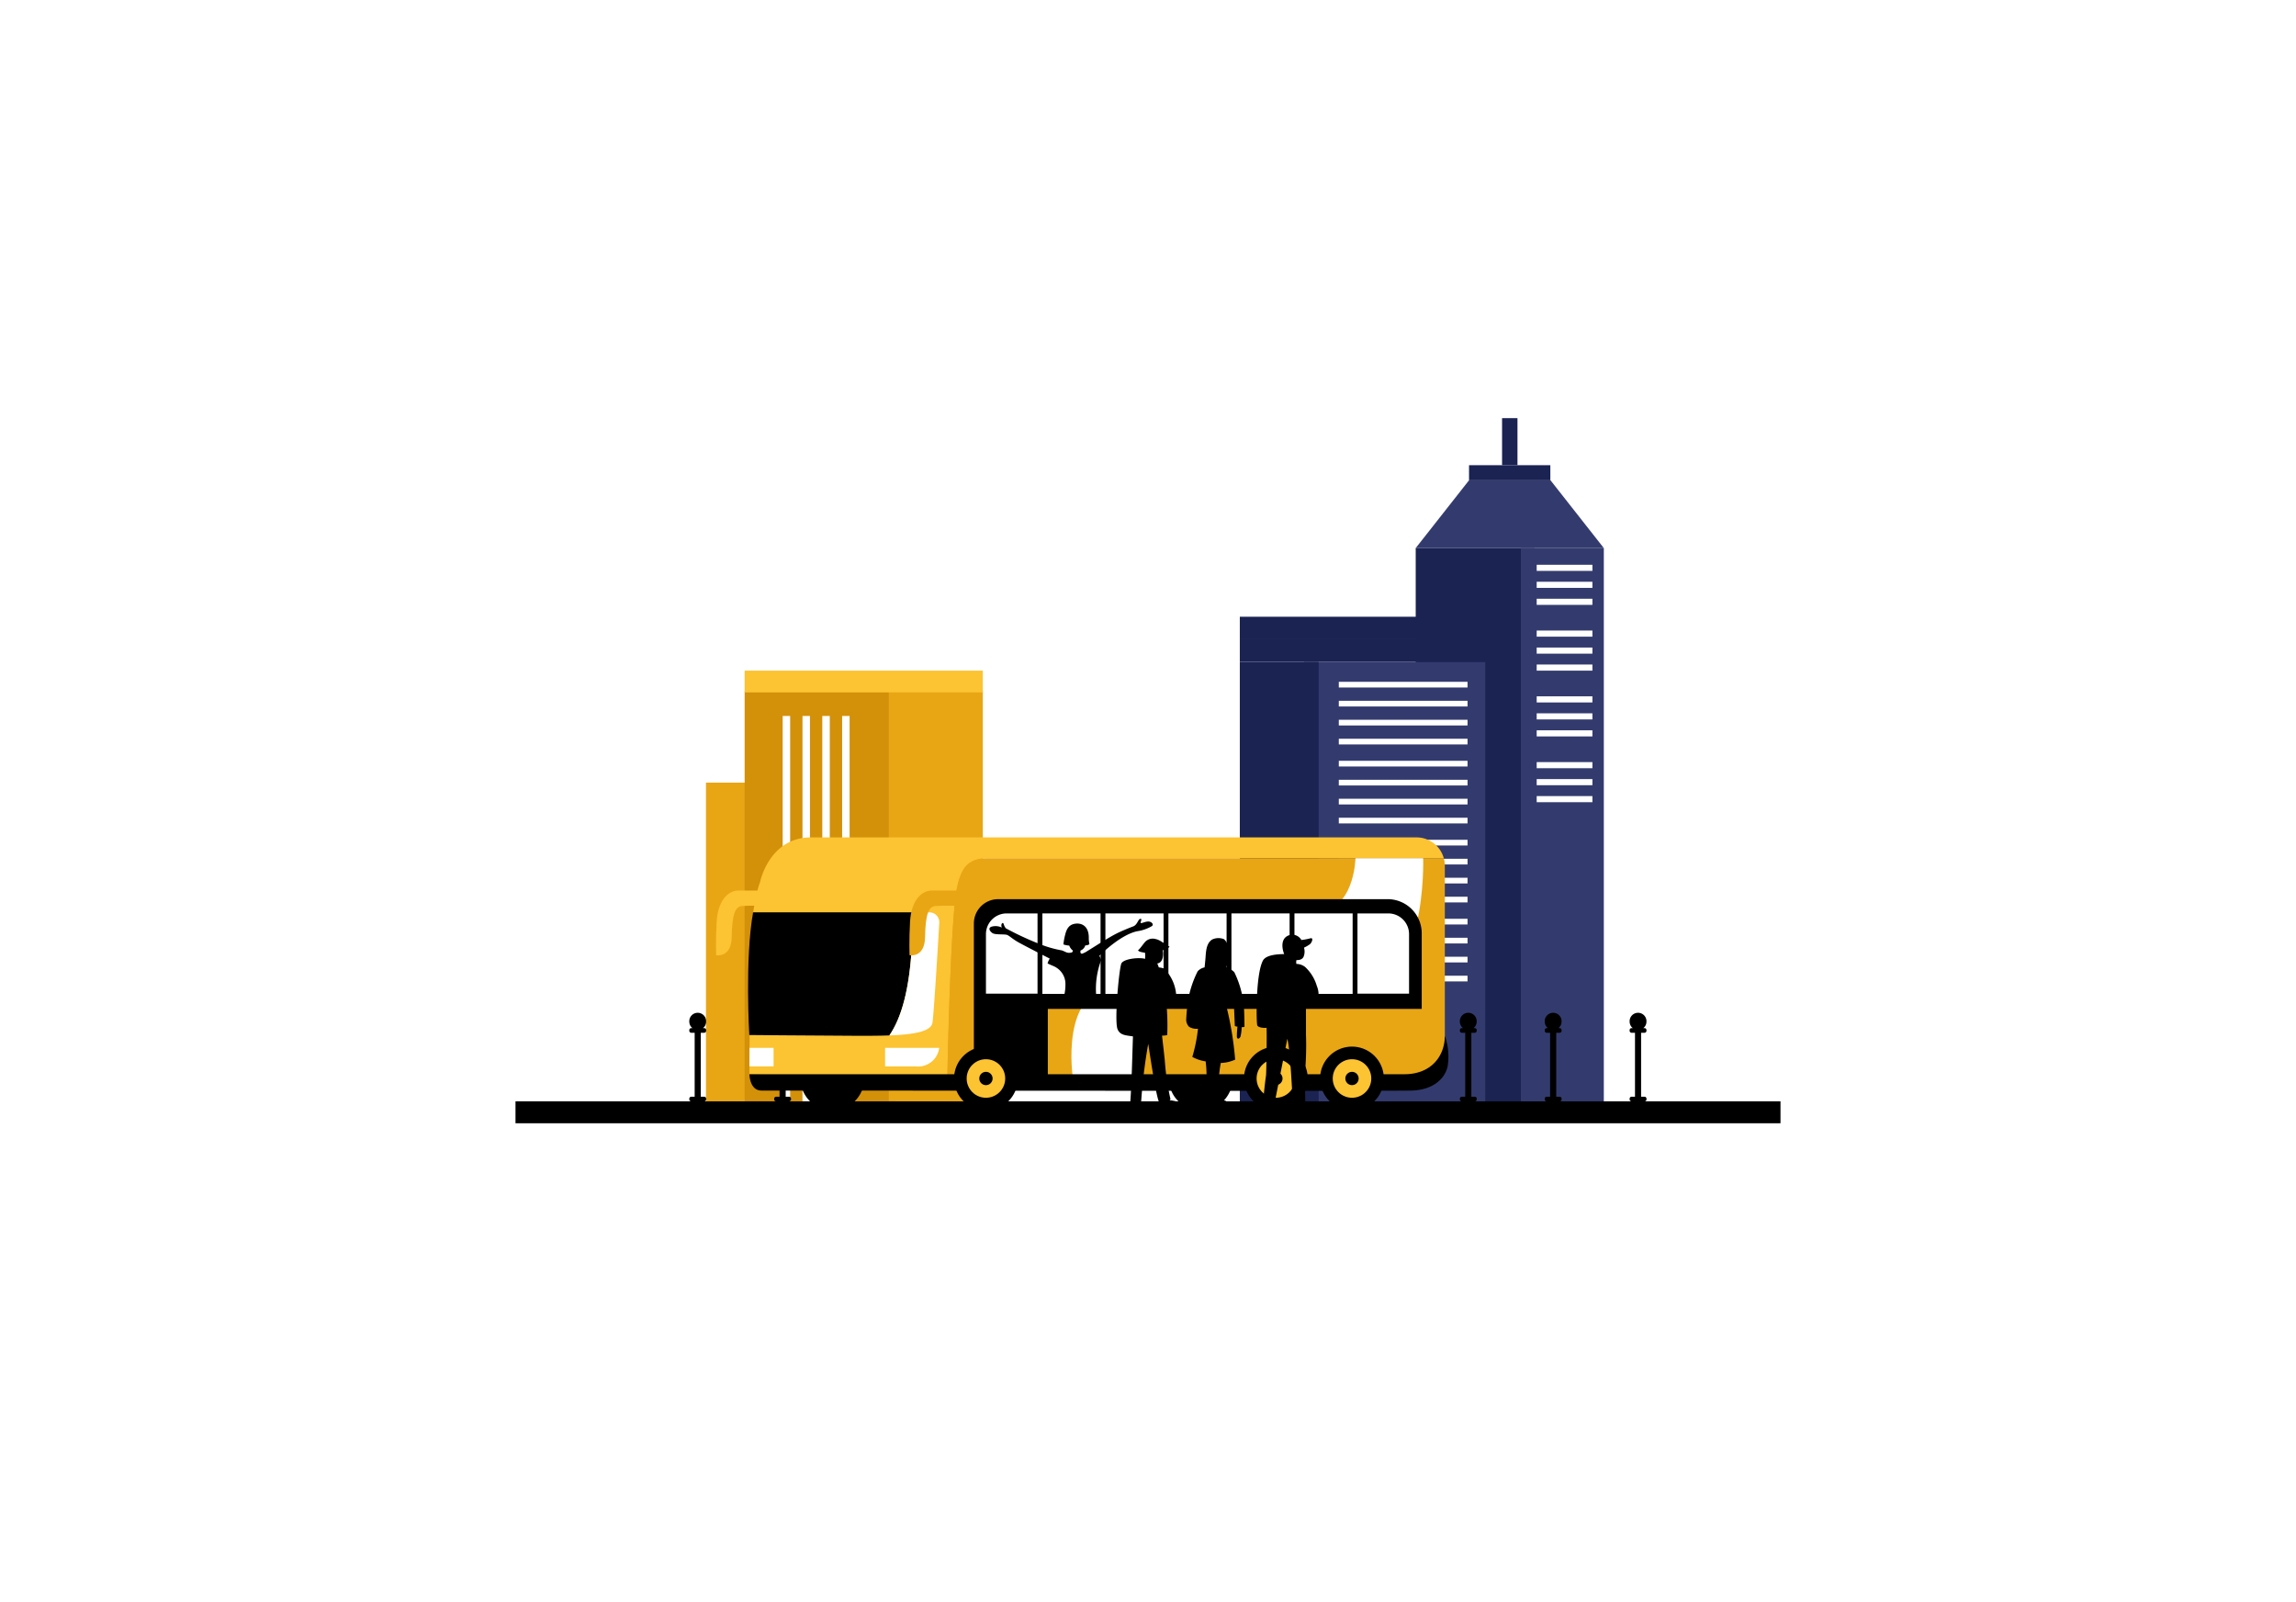 <svg xmlns="http://www.w3.org/2000/svg" xmlns:xlink="http://www.w3.org/1999/xlink" width="314" height="219" viewBox="0 0 314 219">
  <defs>
    <filter id="Rectangle_61" x="0" y="0" width="314" height="219" filterUnits="userSpaceOnUse">
      <feOffset dy="3" input="SourceAlpha"/>
      <feGaussianBlur stdDeviation="16.5" result="blur"/>
      <feFlood flood-color="#2e303e" flood-opacity="0"/>
      <feComposite operator="in" in2="blur"/>
    </filter>
  </defs>
  <g id="icon-tours" transform="translate(49.5 46.5)">
    <g transform="matrix(1, 0, 0, 1, -49.5, -46.5)" filter="url(#Rectangle_61)">
      <rect id="Rectangle_61-2" data-name="Rectangle 61" width="215" height="120" transform="translate(49.5 46.5)" fill="#fff"/>
    </g>
    <g id="Group_190" data-name="Group 190" transform="translate(-248.205 -982)">
      <g id="Group_8124" data-name="Group 8124" transform="translate(-8829.675 -7834.327)">
        <rect id="Rectangle_3614" data-name="Rectangle 3614" width="9.694" height="43.576" transform="translate(9124.928 8876.838)" fill="#e8a615"/>
        <g id="Group_8102" data-name="Group 8102" transform="translate(9130.217 8861.526)">
          <rect id="Rectangle_3615" data-name="Rectangle 3615" width="20.633" height="56.075" transform="translate(0 2.813)" fill="#d39009"/>
          <rect id="Rectangle_3616" data-name="Rectangle 3616" width="12.862" height="56.075" transform="translate(19.711 2.813)" fill="#e8a615"/>
          <rect id="Rectangle_3617" data-name="Rectangle 3617" width="32.572" height="2.975" transform="translate(0 0)" fill="#fcc332"/>
          <g id="Group_8101" data-name="Group 8101" transform="translate(5.201 6.197)">
            <rect id="Rectangle_3618" data-name="Rectangle 3618" width="1.022" height="52.691" fill="#fff"/>
            <rect id="Rectangle_3619" data-name="Rectangle 3619" width="1.022" height="52.691" transform="translate(2.71)" fill="#fff"/>
            <rect id="Rectangle_3620" data-name="Rectangle 3620" width="1.022" height="52.691" transform="translate(5.42)" fill="#fff"/>
            <rect id="Rectangle_3621" data-name="Rectangle 3621" width="1.022" height="52.691" transform="translate(8.131)" fill="#fff"/>
          </g>
        </g>
        <g id="Group_8107" data-name="Group 8107" transform="translate(9221.993 8827)">
          <rect id="Rectangle_3622" data-name="Rectangle 3622" width="2.107" height="6.434" transform="translate(11.809 0)" fill="#1b2353"/>
          <rect id="Rectangle_3623" data-name="Rectangle 3623" width="16.247" height="77.339" transform="translate(0 17.764)" fill="#1b2353"/>
          <rect id="Rectangle_3624" data-name="Rectangle 3624" width="11.345" height="77.339" transform="translate(14.38 17.764)" fill="#333b6e"/>
          <g id="Group_8103" data-name="Group 8103" transform="translate(16.544 20.05)">
            <rect id="Rectangle_3625" data-name="Rectangle 3625" width="7.621" height="0.836" fill="#fff"/>
            <rect id="Rectangle_3626" data-name="Rectangle 3626" width="7.621" height="0.836" transform="translate(0 2.323)" fill="#fff"/>
            <rect id="Rectangle_3627" data-name="Rectangle 3627" width="7.621" height="0.836" transform="translate(0 4.646)" fill="#fff"/>
          </g>
          <g id="Group_8104" data-name="Group 8104" transform="translate(16.544 29.044)">
            <rect id="Rectangle_3628" data-name="Rectangle 3628" width="7.621" height="0.836" fill="#fff"/>
            <rect id="Rectangle_3629" data-name="Rectangle 3629" width="7.621" height="0.836" transform="translate(0 2.323)" fill="#fff"/>
            <rect id="Rectangle_3630" data-name="Rectangle 3630" width="7.621" height="0.836" transform="translate(0 4.646)" fill="#fff"/>
          </g>
          <g id="Group_8105" data-name="Group 8105" transform="translate(16.544 38.038)">
            <rect id="Rectangle_3631" data-name="Rectangle 3631" width="7.621" height="0.836" fill="#fff"/>
            <rect id="Rectangle_3632" data-name="Rectangle 3632" width="7.621" height="0.836" transform="translate(0 2.323)" fill="#fff"/>
            <rect id="Rectangle_3633" data-name="Rectangle 3633" width="7.621" height="0.836" transform="translate(0 4.646)" fill="#fff"/>
          </g>
          <g id="Group_8106" data-name="Group 8106" transform="translate(16.544 47.032)">
            <rect id="Rectangle_3634" data-name="Rectangle 3634" width="7.621" height="0.836" fill="#fff"/>
            <rect id="Rectangle_3635" data-name="Rectangle 3635" width="7.621" height="0.836" transform="translate(0 2.323)" fill="#fff"/>
            <rect id="Rectangle_3636" data-name="Rectangle 3636" width="7.621" height="0.836" transform="translate(0 4.646)" fill="#fff"/>
          </g>
          <path id="Path_574" data-name="Path 574" d="M423.173,271.359H412.031l-7.291,9.267h25.724Z" transform="translate(-404.74 -262.861)" fill="#333b6e"/>
          <rect id="Rectangle_3637" data-name="Rectangle 3637" width="11.12" height="2.064" transform="translate(7.291 6.434)" fill="#1b2353"/>
        </g>
        <g id="Group_8113" data-name="Group 8113" transform="translate(9197.936 8854.156)">
          <g id="Group_8112" data-name="Group 8112" transform="translate(0 6.172)">
            <rect id="Rectangle_3638" data-name="Rectangle 3638" width="24.79" height="61.325" transform="translate(8.776)" fill="#333b6e"/>
            <rect id="Rectangle_3639" data-name="Rectangle 3639" width="10.781" height="61.325" fill="#1b2353"/>
            <g id="Group_8108" data-name="Group 8108" transform="translate(13.539 2.725)">
              <rect id="Rectangle_3640" data-name="Rectangle 3640" width="17.604" height="0.778" fill="#fff"/>
              <rect id="Rectangle_3641" data-name="Rectangle 3641" width="17.604" height="0.778" transform="translate(0 2.595)" fill="#fff"/>
              <rect id="Rectangle_3642" data-name="Rectangle 3642" width="17.604" height="0.778" transform="translate(0 5.19)" fill="#fff"/>
              <rect id="Rectangle_3643" data-name="Rectangle 3643" width="17.604" height="0.778" transform="translate(0 7.784)" fill="#fff"/>
            </g>
            <g id="Group_8109" data-name="Group 8109" transform="translate(13.539 13.525)">
              <rect id="Rectangle_3644" data-name="Rectangle 3644" width="17.604" height="0.778" fill="#fff"/>
              <rect id="Rectangle_3645" data-name="Rectangle 3645" width="17.604" height="0.778" transform="translate(0 2.595)" fill="#fff"/>
              <rect id="Rectangle_3646" data-name="Rectangle 3646" width="17.604" height="0.778" transform="translate(0 5.19)" fill="#fff"/>
              <rect id="Rectangle_3647" data-name="Rectangle 3647" width="17.604" height="0.778" transform="translate(0 7.784)" fill="#fff"/>
            </g>
            <g id="Group_8110" data-name="Group 8110" transform="translate(13.539 24.326)">
              <rect id="Rectangle_3648" data-name="Rectangle 3648" width="17.604" height="0.778" fill="#fff"/>
              <rect id="Rectangle_3649" data-name="Rectangle 3649" width="17.604" height="0.778" transform="translate(0 2.595)" fill="#fff"/>
              <rect id="Rectangle_3650" data-name="Rectangle 3650" width="17.604" height="0.778" transform="translate(0 5.19)" fill="#fff"/>
              <rect id="Rectangle_3651" data-name="Rectangle 3651" width="17.604" height="0.778" transform="translate(0 7.784)" fill="#fff"/>
            </g>
            <g id="Group_8111" data-name="Group 8111" transform="translate(13.539 35.127)">
              <rect id="Rectangle_3652" data-name="Rectangle 3652" width="17.604" height="0.778" fill="#fff"/>
              <rect id="Rectangle_3653" data-name="Rectangle 3653" width="17.604" height="0.778" transform="translate(0 2.595)" fill="#fff"/>
              <rect id="Rectangle_3654" data-name="Rectangle 3654" width="17.604" height="0.778" transform="translate(0 5.19)" fill="#fff"/>
              <rect id="Rectangle_3655" data-name="Rectangle 3655" width="17.604" height="0.778" transform="translate(0 7.784)" fill="#fff"/>
            </g>
          </g>
          <rect id="Rectangle_3656" data-name="Rectangle 3656" width="33.565" height="3.086" transform="translate(0 3.086)" fill="#1b2353"/>
          <rect id="Rectangle_3657" data-name="Rectangle 3657" width="29.224" height="3.086" transform="translate(0 0)" fill="#1b2353"/>
        </g>
        <g id="Group_8114" data-name="Group 8114" transform="translate(9122.646 8908.376)">
          <path id="Path_575" data-name="Path 575" d="M388.024,353.413a1.152,1.152,0,1,0-2.3,0,1.133,1.133,0,0,0,.428.876h-.16a.269.269,0,0,0-.268.268v.1a.268.268,0,0,0,.268.268h.465v8.744h-.465a.269.269,0,0,0-.268.268v.1a.269.269,0,0,0,.268.268h1.768a.269.269,0,0,0,.268-.268v-.1a.269.269,0,0,0-.268-.268h-.465v-8.744h.465a.268.268,0,0,0,.268-.268v-.1a.269.269,0,0,0-.268-.268h-.16A1.136,1.136,0,0,0,388.024,353.413Z" transform="translate(-385.721 -352.261)"/>
          <path id="Path_576" data-name="Path 576" d="M400.911,353.413a1.152,1.152,0,1,0-2.3,0,1.134,1.134,0,0,0,.429.876h-.161a.269.269,0,0,0-.268.268v.1a.268.268,0,0,0,.268.268h.465v8.744h-.465a.269.269,0,0,0-.268.268v.1a.269.269,0,0,0,.268.268h1.768a.268.268,0,0,0,.268-.268v-.1a.268.268,0,0,0-.268-.268h-.465v-8.744h.465a.268.268,0,0,0,.268-.268v-.1a.268.268,0,0,0-.268-.268h-.16A1.133,1.133,0,0,0,400.911,353.413Z" transform="translate(-386.999 -352.261)"/>
          <path id="Path_577" data-name="Path 577" d="M455.257,353.413a1.152,1.152,0,1,0-2.3,0,1.134,1.134,0,0,0,.429.876h-.161a.269.269,0,0,0-.268.268v.1a.268.268,0,0,0,.268.268h.465v8.744h-.465a.269.269,0,0,0-.268.268v.1a.269.269,0,0,0,.268.268h1.768a.268.268,0,0,0,.268-.268v-.1a.268.268,0,0,0-.268-.268h-.465v-8.744h.465a.268.268,0,0,0,.268-.268v-.1a.268.268,0,0,0-.268-.268h-.16A1.133,1.133,0,0,0,455.257,353.413Z" transform="translate(-347.573 -352.261)"/>
          <path id="Path_578" data-name="Path 578" d="M468.145,353.413a1.152,1.152,0,1,0-2.3,0,1.133,1.133,0,0,0,.428.876h-.16a.268.268,0,0,0-.268.268v.1a.268.268,0,0,0,.268.268h.464v8.744h-.464a.268.268,0,0,0-.268.268v.1a.268.268,0,0,0,.268.268h1.768a.269.269,0,0,0,.268-.268v-.1a.269.269,0,0,0-.268-.268h-.465v-8.744h.465a.268.268,0,0,0,.268-.268v-.1a.269.269,0,0,0-.268-.268h-.161A1.134,1.134,0,0,0,468.145,353.413Z" transform="translate(-348.852 -352.261)"/>
          <path id="Path_579" data-name="Path 579" d="M480.765,354.289h-.16a1.136,1.136,0,0,0,.428-.876,1.152,1.152,0,1,0-2.3,0,1.136,1.136,0,0,0,.428.876H479a.269.269,0,0,0-.268.268v.1a.268.268,0,0,0,.268.268h.465v8.744H479a.269.269,0,0,0-.268.268v.1a.269.269,0,0,0,.268.268h1.768a.269.269,0,0,0,.268-.268v-.1a.269.269,0,0,0-.268-.268H480.3v-8.744h.465a.268.268,0,0,0,.268-.268v-.1A.269.269,0,0,0,480.765,354.289Z" transform="translate(-350.13 -352.261)"/>
        </g>
        <rect id="Rectangle_3658" data-name="Rectangle 3658" width="173" height="3" transform="translate(9098.88 8920.414)"/>
        <g id="Group_8127" data-name="Group 8127" transform="translate(9126.306 8884.326)">
          <path id="Path_482" data-name="Path 482" d="M291.177,357.1a4.361,4.361,0,1,0,4.36-4.36A4.36,4.36,0,0,0,291.177,357.1Z" transform="translate(-279.629 -324.132)"/>
          <path id="Path_483" data-name="Path 483" d="M227.445,357.1a4.361,4.361,0,1,0,4.36-4.36A4.36,4.36,0,0,0,227.445,357.1Z" transform="translate(-165.519 -324.132)"/>
          <g id="Group_164" data-name="Group 164" transform="translate(4.545 0)">
            <path id="Path_484" data-name="Path 484" d="M184.819,327.551c-.158-10.4,1.455-14.212,1.455-14.212s1.228-6.13,6.964-6.13h82.82a3.871,3.871,0,0,1,3.733,2.857H217.438c-2.861,0-3.727,1.457-4.28,4.362-.566,2.975-1.041,14.424-1.271,26.182l-27.055-1.02S184.891,332.293,184.819,327.551Z" transform="translate(-184.808 -307.209)" fill="#fcc332"/>
            <path id="Path_485" data-name="Path 485" d="M190.154,311.426h62.353a3.866,3.866,0,0,1,.139,1.016v27.175l-6.1,2.353H184.6c.23-11.758.7-23.207,1.271-26.182C186.427,312.883,187.293,311.426,190.154,311.426Z" transform="translate(-157.523 -308.569)" fill="#e8a615"/>
          </g>
          <path id="Path_486" data-name="Path 486" d="M198.748,345.816v.005h-9c-.226-.27-.357-.439-.357-.439s-1.973-12.545,6.224-12.545c4.145,0,12.853-10.174,12.853-10.174h13.97c5.468,0,5.592-7.392,5.592-7.392h9.259s.591,17.9-8.891,17.9H208.239C205.7,333.166,198.748,334.243,198.748,345.816Z" transform="translate(-140.582 -312.415)" fill="#fff"/>
          <path id="Path_487" data-name="Path 487" d="M278.941,350.557a8.5,8.5,0,0,1,.383,4.189c-.383,1.72-2.038,3.22-4.927,3.3s-60.514,0-88.905,0c-1.649,0-1.649-2.235-1.649-2.235h89.572C277.123,355.809,278.941,353.283,278.941,350.557Z" transform="translate(-179.274 -323.428)"/>
          <g id="Group_165" data-name="Group 165" transform="translate(82.614 28.606)">
            <path id="Path_488" data-name="Path 488" d="M196.9,357.1a4.36,4.36,0,1,0,4.36-4.36A4.36,4.36,0,0,0,196.9,357.1Z" transform="translate(-196.904 -352.738)"/>
            <ellipse id="Ellipse_340" data-name="Ellipse 340" cx="2.636" cy="2.636" rx="2.636" ry="2.636" transform="translate(1.724 1.724)" fill="#fcc332"/>
            <path id="Path_489" data-name="Path 489" d="M202,358.742a.908.908,0,1,0,.908-.908A.908.908,0,0,0,202,358.742Z" transform="translate(-198.548 -354.382)"/>
          </g>
          <g id="Group_166" data-name="Group 166" transform="translate(72.202 28.606)">
            <path id="Path_490" data-name="Path 490" d="M212.275,357.1a4.36,4.36,0,1,0,4.36-4.36A4.36,4.36,0,0,0,212.275,357.1Z" transform="translate(-212.275 -352.738)"/>
            <ellipse id="Ellipse_341" data-name="Ellipse 341" cx="2.636" cy="2.636" rx="2.636" ry="2.636" transform="translate(1.724 1.724)" fill="#fcc332"/>
            <path id="Path_491" data-name="Path 491" d="M217.371,358.742a.909.909,0,1,0,.909-.908A.909.909,0,0,0,217.371,358.742Z" transform="translate(-213.92 -354.382)"/>
          </g>
          <path id="Path_494" data-name="Path 494" d="M294.088,352.993a2.9,2.9,0,0,1-3.159,2.539h-4.245v-2.539Z" transform="translate(-263.569 -324.214)" fill="#fff"/>
          <path id="Path_495" data-name="Path 495" d="M323.42,352.993v2.539h-3.3l.012-2.539Z" transform="translate(-315.552 -324.214)" fill="#fff"/>
          <path id="Path_496" data-name="Path 496" d="M195.562,325.635h53.255a4.668,4.668,0,0,1,4.668,4.668v10.34H202.352v9.046H192.237V328.96A3.325,3.325,0,0,1,195.562,325.635Z" transform="translate(-156.977 -317.19)"/>
          <g id="Group_169" data-name="Group 169" transform="translate(36.912 10.394)">
            <path id="Path_499" data-name="Path 499" d="M205.9,339.481V328.512h4.219a2.836,2.836,0,0,1,2.836,2.836v8.133Z" transform="translate(-155.091 -328.512)" fill="#fff"/>
            <path id="Path_609" data-name="Path 609" d="M212.955,339.481V328.512h-4.218a2.836,2.836,0,0,0-2.836,2.836v8.133Z" transform="translate(-205.901 -328.512)" fill="#fff"/>
            <rect id="Rectangle_3672" data-name="Rectangle 3672" width="7.956" height="11.004" transform="translate(42.191)" fill="#fff"/>
            <rect id="Rectangle_3673" data-name="Rectangle 3673" width="7.956" height="11.004" transform="translate(33.573)" fill="#fff"/>
            <rect id="Rectangle_3674" data-name="Rectangle 3674" width="7.956" height="11.004" transform="translate(24.954)" fill="#fff"/>
            <rect id="Rectangle_3675" data-name="Rectangle 3675" width="7.956" height="11.004" transform="translate(16.336)" fill="#fff"/>
            <rect id="Rectangle_3676" data-name="Rectangle 3676" width="7.956" height="11.004" transform="translate(7.717)" fill="#fff"/>
          </g>
          <g id="Group_170" data-name="Group 170" transform="translate(4.378 10.247)">
            <path id="Path_501" data-name="Path 501" d="M292.332,325.635h22.094c-.161,1.63-.3,3.253-.39,4.81-.339,5.628-1.355,9.534-3.064,12.022-1.538.056-3.275.054-5.092.045-5.644-.027-14.064-.1-14.064-.1S291.193,332.023,292.332,325.635Z" transform="translate(-291.646 -325.635)"/>
            <path id="Path_503" data-name="Path 503" d="M290.116,325.635h2.019a1.356,1.356,0,0,1,1.355,1.435c-.23,3.9-.788,13.087-.95,13.741-.285,1.154-2.636,1.536-5.878,1.655,1.709-2.487,2.724-6.394,3.064-12.022C289.82,328.888,289.955,327.265,290.116,325.635Z" transform="translate(-267.336 -325.635)" fill="#fff"/>
          </g>
          <path id="Path_505" data-name="Path 505" d="M329.677,321.23h-4.029c-1.577,0-2.839,1.551-3,4.2s-.07,4.646-.07,4.646,2.072.415,2.12-2.483c.053-3.143.489-4.173,1.428-4.247s3.547-.016,3.547-.016Z" transform="translate(-322.557 -313.967)" fill="#fcc332"/>
          <path id="Path_506" data-name="Path 506" d="M290.636,321.23h-4.029c-1.577,0-2.839,1.551-3,4.2s-.07,4.646-.07,4.646,2.072.415,2.12-2.483c.053-3.143.489-4.173,1.427-4.247s3.548-.016,3.548-.016Z" transform="translate(-257.07 -313.967)" fill="#e8a615"/>
          <g id="Group_167" data-name="Group 167" transform="translate(32.551 28.606)">
            <path id="Path_492" data-name="Path 492" d="M253.248,357.1a4.361,4.361,0,1,0,4.361-4.36A4.361,4.361,0,0,0,253.248,357.1Z" transform="translate(-253.248 -352.738)"/>
            <ellipse id="Ellipse_342" data-name="Ellipse 342" cx="2.636" cy="2.636" rx="2.636" ry="2.636" transform="translate(1.724 1.724)" fill="#fcc332"/>
            <path id="Path_493" data-name="Path 493" d="M258.344,358.742a.909.909,0,1,0,.909-.908A.909.909,0,0,0,258.344,358.742Z" transform="translate(-254.892 -354.382)"/>
          </g>
        </g>
        <path id="Path_573" data-name="Path 573" d="M136.068,215.362a14.253,14.253,0,0,1,1.3-3.887,1.738,1.738,0,0,1,.945-.534s.054-.5.1-1c.095-.946.04-2.252.938-2.812a2,2,0,0,1,1.624-.042,2.024,2.024,0,0,1,.625,1.291,9.834,9.834,0,0,1-.291,2.541,3.078,3.078,0,0,1,1.062.666A13.37,13.37,0,0,1,143.659,216c.1.694.111,3.069.111,3.069a2.708,2.708,0,0,1-.388.055,5.522,5.522,0,0,1-.167,1.305c-.264.445-.479.212-.486.014a11.392,11.392,0,0,1,.083-1.391c-.048,0-.361-.095-.361-.095l-.122-2.863-.1-.739a5.244,5.244,0,0,0-.166.824,1.568,1.568,0,0,1-.792-.028,45.081,45.081,0,0,1,1.223,7.4,5.154,5.154,0,0,1-1.969.458,27.41,27.41,0,0,0-.365,3.443c-.083.986.087,1.313.279,1.527.227.073.479.119.688.182a.273.273,0,0,1,0,.522,2.346,2.346,0,0,1-1.973-.28,1.986,1.986,0,0,1-.483.666c-.211.148-.719-.1-.464-.747a16.532,16.532,0,0,0,.253-5.531,5.469,5.469,0,0,1-1.827-.61,21.342,21.342,0,0,0,.777-3.852,1.91,1.91,0,0,1-1.225-.274,1.409,1.409,0,0,1-.388-.948A27.308,27.308,0,0,1,136.068,215.362Z" transform="translate(9054.805 8691.161)"/>
        <path id="Path_607" data-name="Path 607" d="M463.849,94.11c.458-.884,2.363-.888,2.913-.9-.343-.883-.4-1.985.39-2.448a1.414,1.414,0,0,1,1.962.523,8.424,8.424,0,0,0,1.238-.233c.462-.129.209.613-.105.835a4.966,4.966,0,0,1-.773.443,1.893,1.893,0,0,1-.037,1.192c-.218.591-1,.506-1,.506a1.579,1.579,0,0,0-.012.524,2.06,2.06,0,0,1,1.179.4,5.686,5.686,0,0,1,1.621,2.605,3.178,3.178,0,0,1,.181,1.846,2.079,2.079,0,0,1-1.667,1.017c.005.249.008,3.4.006,3.811a42.49,42.49,0,0,1-.125,5.057c-.044,1.013.022,3.238.03,4.2.255,0,1.244.1,1.36.284.24.386-.948.409-1.288.434a10.575,10.575,0,0,1-1.537-.122c-.167-.037-.242-.566-.259-.837-.067-1.089-.359-7.281-.738-8.45-.151.836-1.714,8.626-1.714,8.727a2.2,2.2,0,0,1,.971.241c.154.12,0,.295-.156.31a16.643,16.643,0,0,1-2.161.02c-.129-.041-.222-.873-.2-1.113.083-1.033.232-2.356.349-3.135.057-.385.125-5.688.08-6.563-.3.063-1.224-.015-1.286-.37C462.935,102.134,462.883,95.972,463.849,94.11Z" transform="translate(8737.241 8807.072)"/>
        <path id="Path_608" data-name="Path 608" d="M474.365,94.51c.4-.619,2.436-.816,3.221-.587a6.738,6.738,0,0,0,0-.821c-.341-.081-.811-.109-.969-.341.371-.313.751-.937,1.031-1.213A1.423,1.423,0,0,1,479,91.209c.691.119,1.473.862,1.932,1.045-.138.241-.921.5-.931.507.1.363.141,1.679-.749,1.793.082.177.2.5.211.541a3.033,3.033,0,0,1,.725.154,5.67,5.67,0,0,1,1.666,3.979c-.055.376-.7.743-1.367.6a33.318,33.318,0,0,1,.128,4.515,2.7,2.7,0,0,1-.713.074s.374,3.221.388,3.5a34.716,34.716,0,0,0,.768,5.192.639.639,0,0,1-.118.143c.132.013.265.032.389.055.271.049.836.148.957.421.052.118,0,.348-.148.377a8.648,8.648,0,0,1-2.194-.038c-.113-.019-.1-.214-.1-.458a.607.607,0,0,1-.363-.134c-.455-1.017-1.334-7.162-1.467-7.93a73.679,73.679,0,0,0-.959,7.818.823.823,0,0,1-.154.14,3.841,3.841,0,0,1,.976.287.235.235,0,0,1-.117.434,7.631,7.631,0,0,1-1.857-.072c-.258-.047-.116-.445-.053-.613a1.7,1.7,0,0,1-.283-.151c.186-2.39.273-6.462.36-8.857-.88-.159-1.778-.114-2.117-1.016C473.363,102.332,474.049,95,474.365,94.51Z" transform="translate(8707.396 8807.01)"/>
        <path id="Path_611" data-name="Path 611" d="M479.2,198.183c-.59.005-1.191.473-1.014.005.13-.347.069-.4-.106-.36-.261.062-.383.81-.932,1.019-.914.348-1.643.669-2.127.9-1.256.614-3.273,1.944-4.11,2.448a3.1,3.1,0,0,1-.8.4c-.29-.089-.163-.388-.168-.451a1.088,1.088,0,0,0,.648-.7.921.921,0,0,0,.566-.165,3.841,3.841,0,0,1-.091-.777c.057-1.914-1.247-2.23-2.143-1.957s-1.028,1.261-1.166,1.767a8.936,8.936,0,0,0-.16,1,2.9,2.9,0,0,0,.8.16,1.443,1.443,0,0,0,.5.683c-.014.051-.026.225-.2.266-.582.142-.746-.084-1.307-.29a15.043,15.043,0,0,1-3.005-.856,41.574,41.574,0,0,1-4.676-2.173,1.983,1.983,0,0,1-.288-.582c-.063-.185-.151-.18-.261-.026a.575.575,0,0,0,.026.518,1.973,1.973,0,0,0-1.276-.16c-.588.108-.537.518-.053.89.36.278,1.455.148,1.959.249.331.067.791.582,1.727,1.089,1.324.719,4.186,2.172,4.186,2.172a2.541,2.541,0,0,0-.3.652c.338.206.923.379,1.2.578a2.645,2.645,0,0,1,1.235,1.993,6.438,6.438,0,0,1-.338,2.432c-.139.492,4.729.029,4.555-.6a11.066,11.066,0,0,1,.687-4.865c-.06-.163-.178-.419-.245-.585.844-.832,3.16-2.925,5.175-3.35a5.372,5.372,0,0,0,2.021-.712C479.991,198.542,479.62,198.178,479.2,198.183Z" transform="translate(8706.215 8697.647)"/>
      </g>
    </g>
  </g>
</svg>

